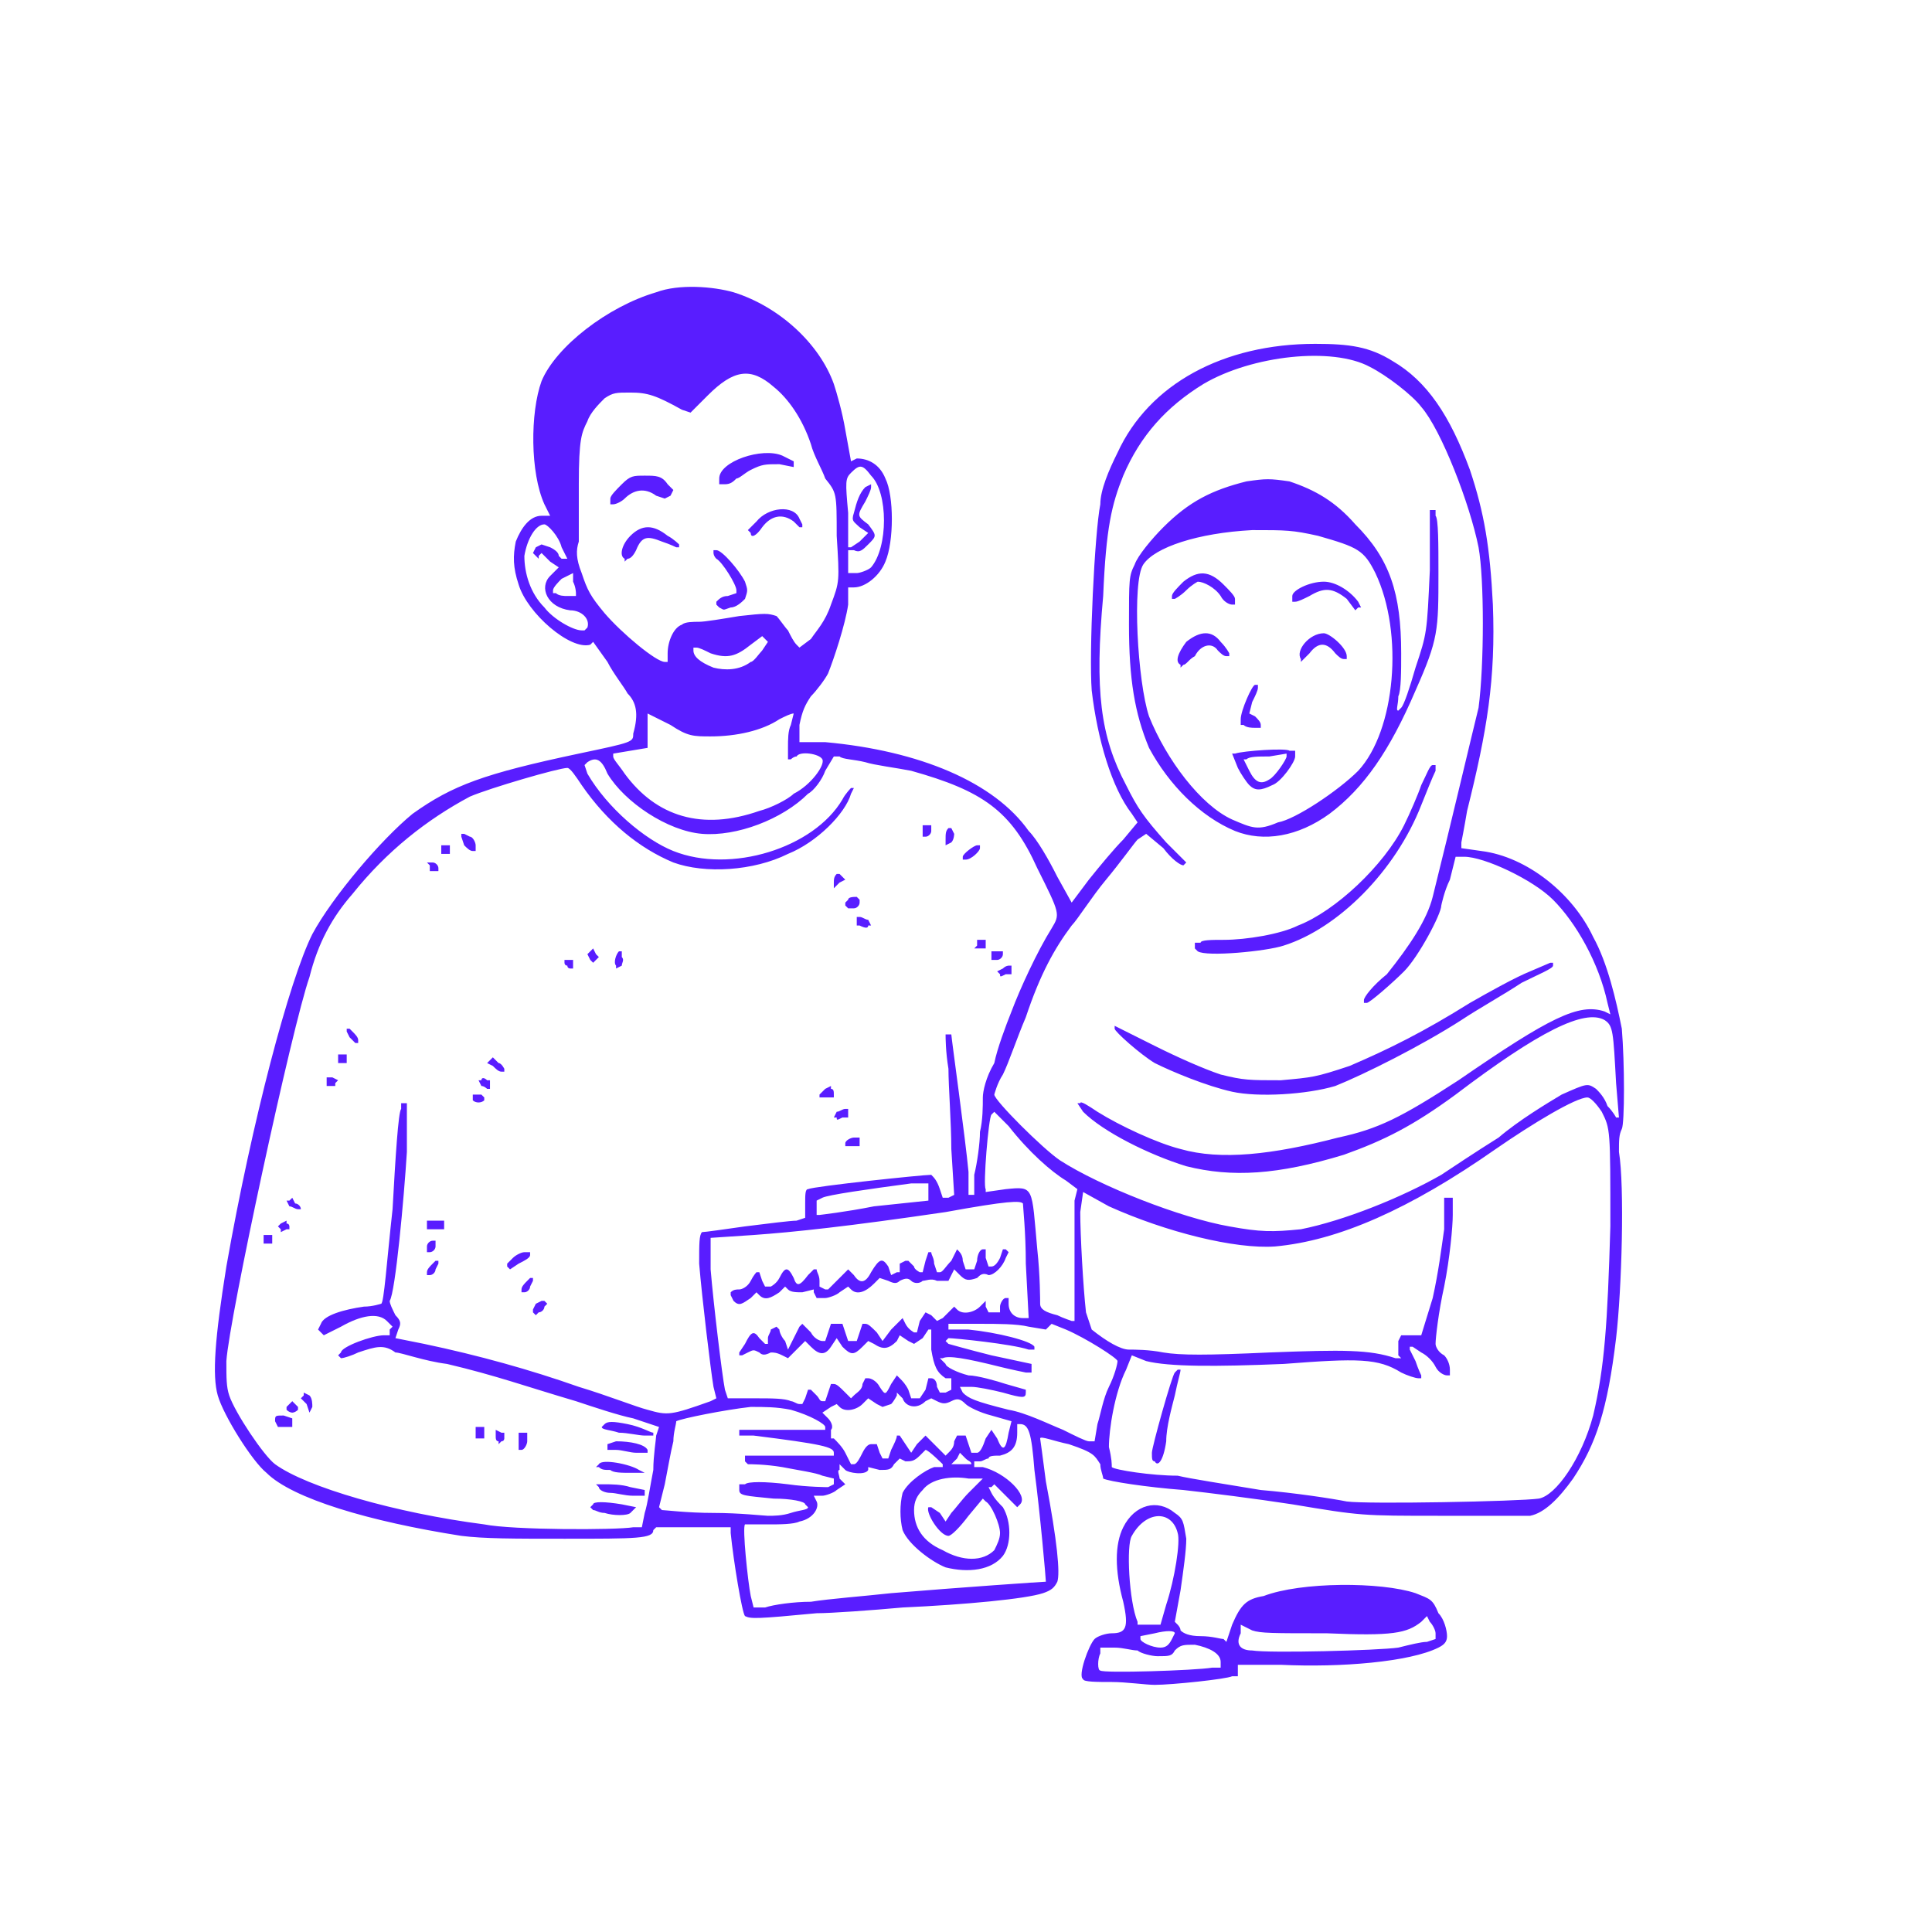 <svg width="899" height="899" viewBox="0 0 899 899" fill="none" xmlns="http://www.w3.org/2000/svg">
<path d="M517.333 782.667C510.667 782.667 504 782.667 504 781.333C501.333 780 506.667 765.333 509.333 762.667C510.667 761.333 514.667 760 517.333 760C524 760 525.333 757.333 522.667 745.333C518.667 730.667 518.667 718.667 522.667 710.667C528 700 538.667 697.333 546.667 704C550.667 706.667 550.667 708 552 716C552 721.333 550.667 730.667 549.333 740L546.667 754.667L548 756C548 756 549.333 757.333 549.333 758.667C550.667 760 553.333 761.333 558.667 761.333C564 761.333 568 762.667 569.333 762.667L570.667 764L573.333 756C577.333 746.667 580 744 588 742.667C605.333 736 642.667 736 658.667 741.333C665.333 744 666.667 744 669.333 750.667C672 753.333 673.333 758.667 673.333 761.333C673.333 764 672 765.333 669.333 766.667C656 773.333 624 776 596 774.667H576V777.333V780H573.333C570.667 781.333 545.333 784 537.333 784C533.333 784 524 782.667 517.333 782.667ZM564 776H568V773.333C568 769.333 562.667 766.667 556 765.333C550.667 765.333 549.333 765.333 546.667 768C545.333 770.667 544 770.667 538.667 770.667C536 770.667 530.667 769.333 529.333 768C526.667 768 522.667 766.667 518.667 766.667H512V769.333C510.667 772 510.667 777.333 512 777.333C513.333 778.667 556 777.333 564 776ZM650.667 766.667C656 765.333 661.333 764 664 764L668 762.667V760C668 758.667 666.667 756 665.333 754.667L664 752L661.333 754.667C654.667 760 648 761.333 617.333 760C592 760 586.667 760 582.667 758.667L577.333 756V760C574.667 765.333 577.333 768 582.667 768C590.667 769.333 641.333 768 650.667 766.667ZM545.333 762.667L546.667 760C546.667 758.667 542.667 758.667 537.333 760L530.667 761.333V762.667C530.667 764 536 766.667 540 766.667C542.667 766.667 544 765.333 545.333 762.667ZM542.667 746.667C546.667 734.667 549.333 717.333 548 713.333C545.333 702.667 533.333 702.667 526.667 714.667C524 718.667 525.333 745.333 529.333 754.667V756H534.667H540L542.667 746.667ZM346.667 752C345.333 750.667 341.333 726.667 340 713.333V710.667H322.667H305.333L304 712C304 716 296 716 262.667 716C238.667 716 225.333 716 214.667 714.667C172 708 136 697.333 124 685.333C117.333 680 104 658.667 101.333 649.333C98.667 640 100 622.667 105.333 589.333C117.333 521.333 134.667 456 145.333 434.667C154.667 417.333 177.333 390.667 192 378.667C210.667 365.333 225.333 360 269.333 350.667C294.667 345.333 294.667 345.333 294.667 341.333C297.333 332 296 326.667 292 322.667C290.667 320 285.333 313.333 282.667 308L276 298.667L274.667 300C265.333 302.667 245.333 285.333 241.333 272C238.667 264 238.667 258.667 240 252C242.667 245.333 246.667 240 252 240H256L253.333 234.667C246.667 220 246.667 192 252 177.333C258.667 161.333 282.667 142.667 305.333 136C316 132 332 133.333 341.333 136C362.667 142.667 381.333 160 388 178.667C389.333 182.667 392 192 393.333 200L396 214.667L398.667 213.333C404 213.333 409.333 216 412 222.667C416 230.667 416 252 412 261.333C409.333 268 402.667 273.333 397.333 273.333H394.667V281.333C393.333 290.667 388 306.667 385.333 313.333C384 316 380 321.333 377.333 324C374.667 328 373.333 330.667 372 337.333V345.333H384C428 349.333 462.667 364 478.667 386.667C482.667 390.667 488 400 492 408L498.667 420L506.667 409.333C512 402.667 518.667 394.667 522.667 390.667L529.333 382.667L526.667 378.667C517.333 366.667 510.667 344 508 321.333C506.667 304 509.333 248 512 234.667C512 228 516 218.667 520 210.667C534.667 178.667 569.333 160 612 160C628 160 637.333 161.333 648 168C664 177.333 674.667 193.333 684 218.667C690.667 238.667 693.333 254.667 694.667 281.333C696 316 692 340 682.667 377.333C681.333 385.333 680 392 680 392V394.667L689.333 396C710.667 398.667 732 416 741.333 436C748 448 752 465.333 754.667 478.667C756 494.667 756 522.667 754.667 525.333C753.333 528 753.333 530.667 753.333 536C756 552 754.667 600 752 622.667C748 656 742.667 672 732 688C725.333 697.333 718.667 704 712 705.333C709.333 705.333 690.667 705.333 670.667 705.333C633.333 705.333 633.333 705.333 601.333 700C584 697.333 562.667 694.667 550.667 693.333C533.333 692 516 689.333 513.333 688C513.333 686.667 512 684 512 681.333C509.333 677.333 509.333 676 497.333 672C490.667 670.667 484 668 484 669.333C484 669.333 485.333 678.667 486.667 689.333C492 717.333 493.333 732 492 736C490.667 738.667 489.333 740 485.333 741.333C477.333 744 449.333 746.667 420 748C405.333 749.333 386.667 750.667 380 750.667C352 753.333 349.333 753.333 346.667 752ZM377.333 745.333C385.333 744 402.667 742.667 414.667 741.333C446.667 738.667 485.333 736 486.667 736C486.667 734.667 484 704 481.333 684C480 666.667 478.667 662.667 474.667 662.667H473.333V666.667C473.333 673.333 470.667 676 465.333 677.333C462.667 677.333 460 677.333 460 678.667C458.667 678.667 457.333 680 456 680H453.333V681.333V682.667H457.333C468 685.333 478.667 696 474.667 700L473.333 701.333L468 696L462.667 690.667L461.333 692H460L461.333 694.667C462.667 697.333 465.333 700 466.667 701.333C470.667 708 470.667 718.667 466.667 724C461.333 730.667 450.667 732 440 729.333C433.333 726.667 422.667 718.667 420 712C418.667 706.667 418.667 700 420 694.667C422.667 689.333 430.667 684 434.667 682.667H438.667V681.333C438.667 681.333 432 674.667 430.667 674.667C430.667 674.667 429.333 676 428 677.333C425.333 680 424 680 421.333 680L418.667 678.667L416 681.333C414.667 684 413.333 684 409.333 684L404 682.667V684C402.667 686.667 394.667 685.333 393.333 684L390.667 681.333V684C389.333 684 390.667 686.667 390.667 688L393.333 690.667L389.333 693.333C388 694.667 384 696 382.667 696H378.667L380 698.667C381.333 701.333 378.667 706.667 372 708C369.333 709.333 362.667 709.333 357.333 709.333C352 709.333 346.667 709.333 346.667 709.333C345.333 710.667 348 736 349.333 742.667L350.667 748H356C360 746.667 369.333 745.333 377.333 745.333ZM462.667 721.333C464 718.667 465.333 716 465.333 713.333C465.333 709.333 461.333 700 458.667 698.667L457.333 697.333L450.667 705.333C446.667 710.667 442.667 714.667 441.333 714.667C437.333 714.667 430.667 704 432 701.333H433.333L437.333 704L440 708L442.667 704C444 702.667 448 697.333 450.667 694.667L457.333 688H450.667C442.667 686.667 433.333 688 429.333 693.333C426.667 696 425.333 698.667 425.333 702.667C425.333 710.667 429.333 717.333 438.667 721.333C448 726.667 457.333 726.667 462.667 721.333ZM294.667 710.667H298.667L300 704C301.333 700 302.667 690.667 304 684C304 677.333 305.333 669.333 305.333 668L306.667 664L294.667 660C288 658.667 276 654.667 268 652C245.333 645.333 230.667 640 208 634.667C197.333 633.333 186.667 629.333 184 629.333C178.667 625.333 174.667 626.667 166.667 629.333C164 630.667 160 632 158.667 632L157.333 630.667L158.667 629.333C158.667 626.667 173.333 621.333 178.667 621.333H181.333V618.667L182.667 617.333L180 614.667C176 610.667 168 612 158.667 617.333L150.667 621.333L149.333 620L148 618.667L149.333 616C150.667 612 160 609.333 169.333 608C173.333 608 177.333 606.667 177.333 606.667C178.667 606.667 180 586.667 182.667 562.667C184 538.667 185.333 517.333 186.667 516V513.333H188H189.333V536C188 557.333 184 601.333 181.333 605.333C181.333 606.667 182.667 609.333 184 612C186.667 614.667 186.667 616 185.333 618.667L184 622.667L197.333 625.333C222.667 630.667 246.667 637.333 269.333 645.333C282.667 649.333 296 654.667 301.333 656C310.667 658.667 312 658.667 330.667 652L333.333 650.667L332 645.333C330.667 637.333 326.667 604 325.333 588C325.333 578.667 325.333 574.667 326.667 573.333C328 573.333 337.333 572 346.667 570.667C357.333 569.333 368 568 370.667 568L374.667 566.667V560C374.667 556 374.667 553.333 376 553.333C378.667 552 429.333 546.667 433.333 546.667C434.667 548 436 549.333 437.333 553.333L438.667 557.333H441.333L444 556L442.667 534.667C442.667 522.667 441.333 505.333 441.333 497.333C440 489.333 440 482.667 440 481.333H441.333H442.667C442.667 482.667 449.333 530.667 450.667 545.333V556H452H453.333V546.667C454.667 541.333 456 532 456 526.667C457.333 521.333 457.333 514.667 457.333 510.667C457.333 508 458.667 501.333 462.667 494.667C464 488 468 477.333 470.667 470.667C474.667 460 482.667 442.667 489.333 432C493.333 425.333 493.333 425.333 482.667 404C470.667 377.333 457.333 368 424 358.667C417.333 357.333 406.667 356 402.667 354.667C397.333 353.333 392 353.333 390.667 352H388L384 358.667C382.667 362.667 378.667 368 376 369.333C364 381.333 342.667 389.333 326.667 388C310.667 386.667 290.667 373.333 282.667 360C280 353.333 277.333 352 273.333 354.667L272 356L273.333 360C282.667 376 300 390.667 313.333 396C340 406.667 378.667 394.667 392 372C393.333 369.333 396 366.667 396 366.667H397.333L396 369.333C393.333 378.667 380 392 366.667 397.333C350.667 405.333 328 406.667 313.333 401.333C297.333 394.667 282.667 382.667 270.667 365.333C268 361.333 265.333 357.333 264 357.333C260 357.333 228 366.667 218.667 370.667C198.667 381.333 180 396 164 416C154.667 426.667 148 438.667 144 454.667C136 477.333 106.667 613.333 105.333 633.333C105.333 641.333 105.333 645.333 106.667 649.333C109.333 657.333 122.667 677.333 128 681.333C142.667 692 184 704 225.333 709.333C238.667 712 286.667 712 294.667 710.667ZM368 704C372 702.667 376 702.667 376 701.333L374.667 700C374.667 698.667 368 697.333 360 697.333C346.667 696 344 696 344 693.333V690.667H346.667C348 689.333 356 689.333 366.667 690.667C376 692 385.333 692 385.333 692L388 690.667V689.333V688L382.667 686.667C380 685.333 370.667 684 364 682.667C356 681.333 349.333 681.333 348 681.333L346.667 680V678.667V677.333H368H388V676C388 673.333 382.667 672 350.667 668H344V666.667V665.333H364H384V664C384 662.667 377.333 658.667 368 656C361.333 654.667 356 654.667 349.333 654.667C337.333 656 317.333 660 314.667 661.333C314.667 662.667 313.333 666.667 313.333 670.667C312 676 310.667 684 309.333 690.667L306.667 701.333L308 702.667C309.333 702.667 320 704 332 704C344 704 356 705.333 357.333 705.333C360 705.333 364 705.333 368 704ZM716 697.333C724 696 736 678.667 741.333 658.667C746.667 636 748 616 749.333 570.667C749.333 525.333 749.333 525.333 745.333 517.333C742.667 513.333 740 510.667 738.667 510.667C733.333 510.667 713.333 522.667 696 534.667C656 562.667 622.667 577.333 593.333 580C574.667 581.333 542.667 573.333 516 561.333L504 554.667L502.667 564C502.667 574.667 504 598.667 505.333 610.667C506.667 614.667 508 618.667 508 618.667C514.667 624 521.333 628 525.333 628C528 628 534.667 628 541.333 629.333C549.333 630.667 561.333 630.667 590.667 629.333C625.333 628 637.333 628 649.333 632H652L650.667 630.667C650.667 629.333 650.667 626.667 650.667 624L652 621.333H657.333H661.333L666.667 604C669.333 592 670.667 581.333 672 572V557.333H674.667H676V565.333C676 570.667 674.667 585.333 672 598.667C669.333 610.667 668 622.667 668 625.333C668 626.667 669.333 629.333 672 630.667C673.333 632 674.667 634.667 674.667 637.333V640H673.333C672 640 669.333 638.667 668 636C666.667 633.333 664 630.667 661.333 629.333L657.333 626.667H656V628L658.667 633.333C660 637.333 661.333 640 661.333 640V641.333H660C658.667 641.333 654.667 640 652 638.667C641.333 632 632 632 597.333 634.667C565.333 636 544 636 533.333 633.333L526.667 630.667L524 637.333C518.667 648 516 665.333 516 673.333C517.333 678.667 517.333 681.333 517.333 682.667C518.667 684 536 686.667 548 686.667C553.333 688 570.667 690.667 586.667 693.333C602.667 694.667 620 697.333 626.667 698.667C636 700 706.667 698.667 716 697.333ZM401.333 676C402.667 673.333 404 672 405.333 672H408L409.333 676L410.667 678.667H412H413.333L414.667 674.667C416 672 417.333 669.333 417.333 668H418.667L421.333 672L424 676L426.667 672L430.667 668L436 673.333L440 677.333L441.333 676C442.667 674.667 444 673.333 444 670.667L445.333 668H446.667H449.333L450.667 672L452 676H454.667C456 676 457.333 673.333 458.667 669.333L461.333 665.333L464 669.333C466.667 676 468 674.667 469.333 666.667L470.667 661.333L461.333 658.667C456 657.333 450.667 654.667 449.333 653.333C446.667 650.667 445.333 650.667 442.667 652C440 653.333 438.667 653.333 436 652L433.333 650.667L430.667 652C426.667 656 421.333 654.667 420 650.667L417.333 648V649.333C417.333 649.333 416 652 414.667 653.333L410.667 654.667L408 653.333L404 650.667L401.333 653.333C398.667 656 393.333 657.333 390.667 654.667L389.333 653.333L386.667 654.667L382.667 657.333L385.333 660C386.667 661.333 388 664 386.667 665.333V669.333H388C389.333 670.667 392 673.333 393.333 676L396 681.333H397.333C398.667 681.333 400 678.667 401.333 676ZM452 681.333C452 680 450.667 680 449.333 678.667L446.667 676L445.333 678.667L442.667 681.333H446.667H452ZM510.667 662.667C512 658.667 513.333 650.667 516 645.333C518.667 640 520 634.667 520 633.333C520 632 505.333 622.667 496 618.667L489.333 616L488 617.333L486.667 618.667L478.667 617.333C473.333 616 464 616 456 616H441.333V617.333V618.667H450.667C464 620 480 624 481.333 626.667V628H478.667C470.667 625.333 444 622.667 441.333 622.667L440 624L441.333 625.333C441.333 625.333 450.667 628 461.333 630.667L480 634.667V637.333V638.667H477.333C477.333 638.667 470.667 637.333 465.333 636C449.333 632 441.333 630.667 438.667 632H437.333L440 634.667C440 636 445.333 638.667 450.667 640C454.667 640 464 642.667 468 644L477.333 646.667V648C477.333 650.667 476 650.667 466.667 648C461.333 646.667 454.667 645.333 452 645.333H446.667L448 648C450.667 650.667 453.333 652 469.333 656C477.333 657.333 488 662.667 494.667 665.333C500 668 505.333 670.667 506.667 670.667H509.333L510.667 662.667ZM374.667 650.667L376 646.667H377.333C377.333 646.667 378.667 648 380 649.333C381.333 650.667 381.333 652 382.667 652H384L385.333 648L386.667 644H388C389.333 644 390.667 645.333 393.333 648L396 650.667L397.333 649.333C398.667 648 401.333 646.667 401.333 644L402.667 641.333H404C405.333 641.333 408 642.667 409.333 645.333C412 649.333 412 649.333 414.667 644L417.333 640L418.667 641.333C420 642.667 421.333 644 422.667 646.667L424 650.667H426.667H428L430.667 646.667L432 641.333H433.333C434.667 641.333 436 642.667 436 645.333L437.333 648H440L442.667 646.667V644V641.333H440C436 638.667 434.667 636 433.333 628C433.333 624 433.333 620 433.333 618.667H432L429.333 622.667L425.333 625.333L422.667 624L418.667 621.333L417.333 624C413.333 628 410.667 628 406.667 625.333L404 624L401.333 626.667C397.333 630.667 396 630.667 392 626.667L389.333 622.667L386.667 626.667C384 630.667 381.333 630.667 377.333 626.667L374.667 624L370.667 628L366.667 632L364 630.667C361.333 629.333 360 629.333 358.667 629.333C356 630.667 354.667 630.667 353.333 629.333C350.667 628 350.667 628 348 629.333L345.333 630.667H344V629.333L346.667 625.333C349.333 620 350.667 618.667 353.333 622.667C354.667 624 356 625.333 356 625.333H357.333V622.667C357.333 621.333 358.667 620 358.667 618.667L361.333 617.333L362.667 618.667C362.667 620 364 622.667 365.333 624L366.667 628L369.333 622.667C370.667 620 372 617.333 372 617.333L373.333 616L377.333 620C378.667 622.667 381.333 624 382.667 624H384L385.333 620L386.667 616H389.333H392L393.333 620L394.667 624H397.333H398.667L400 620L401.333 616H402.667C404 616 405.333 617.333 408 620L410.667 624L414.667 618.667L420 613.333L421.333 616C422.667 618.667 425.333 620 425.333 620H426.667L428 614.667L430.667 610.667L433.333 612L436 614.667L438.667 613.333C440 612 441.333 610.667 442.667 609.333L444 608L445.333 609.333C448 612 453.333 610.667 456 608L458.667 605.333V608L460 610.667H462.667H465.333V608C465.333 606.667 466.667 604 468 604H469.333V606.667C469.333 610.667 472 613.333 476 613.333H478.667L477.333 588C477.333 573.333 476 561.333 476 560C474.667 558.667 469.333 558.667 440 564C394.667 570.667 369.333 573.333 350.667 574.667L330.667 576V590.667C332 606.667 336 640 337.333 646.667L338.667 650.667H352C358.667 650.667 365.333 650.667 368 652C369.333 652 370.667 653.333 372 653.333H373.333L374.667 650.667ZM500 589.333C500 574.667 500 561.333 500 558.667L501.333 553.333L496 549.333C489.333 545.333 478.667 536 469.333 524L462.667 517.333L461.333 518.667C460 520 457.333 552 458.667 553.333V554.667L468 553.333C481.333 552 480 552 482.667 581.333C484 593.333 484 605.333 484 606.667C484 609.333 486.667 610.667 492 612C494.667 613.333 498.667 614.667 498.667 614.667H500V589.333ZM605.333 572C625.333 568 652 557.333 670.667 546.667C674.667 544 686.667 536 697.333 529.333C706.667 521.333 720 513.333 726.667 509.333C738.667 504 738.667 504 742.667 506.667C744 508 746.667 510.667 748 514.667C750.667 517.333 752 520 752 520H753.333L752 504C750.667 480 750.667 477.333 746.667 474.667C737.333 469.333 716 480 677.333 509.333C657.333 524 644 530.667 625.333 537.333C594.667 546.667 573.333 548 552 542.667C534.667 537.333 513.333 526.667 504 517.333L501.333 513.333H502.667C502.667 512 506.667 514.667 510.667 517.333C521.333 524 538.667 532 549.333 534.667C568 540 592 537.333 622.667 529.333C641.333 525.333 652 520 678.667 502.667C721.333 473.333 734.667 466.667 746.667 470.667L749.333 472L748 466.667C744 448 733.333 429.333 722.667 418.667C713.333 409.333 690.667 398.667 681.333 398.667H677.333L674.667 409.333C672 414.667 670.667 421.333 670.667 421.333C670.667 425.333 660 445.333 653.333 452C648 457.333 637.333 466.667 636 466.667H634.667V465.333C634.667 464 638.667 458.667 645.333 453.333C656 440 664 428 666.667 417.333C674.667 385.333 685.333 340 688 329.333C690.667 309.333 690.667 269.333 688 254.667C684 234.667 670.667 200 661.333 189.333C657.333 184 645.333 174.667 637.333 170.667C620 161.333 582.667 165.333 560 178.667C542.667 189.333 530.667 202.667 522.667 221.333C517.333 234.667 514.667 245.333 513.333 277.333C509.333 321.333 512 342.667 524 365.333C529.333 376 532 380 542.667 392L552 401.333L550.667 402.667C549.333 402.667 545.333 400 541.333 394.667L533.333 388L529.333 390.667C528 392 521.333 401.333 514.667 409.333C508 417.333 501.333 428 498.667 430.667C490.667 441.333 484 453.333 477.333 473.333C473.333 482.667 469.333 494.667 466.667 500C464 504 462.667 509.333 462.667 509.333C462.667 512 485.333 534.667 493.333 540C512 552 549.333 566.667 572 570.667C586.667 573.333 592 573.333 605.333 572ZM406.667 561.333L432 558.667V554.667V550.667H424C404 553.333 385.333 556 382.667 557.333L380 558.667V561.333V565.333H381.333C381.333 565.333 393.333 564 406.667 561.333ZM353.333 377.333C358.667 376 366.667 372 369.333 369.333C377.333 365.333 384 356 382.667 353.333C381.333 350.667 372 349.333 370.667 352C369.333 352 368 353.333 368 353.333H366.667V348C366.667 344 366.667 340 368 337.333L369.333 332C368 332 365.333 333.333 362.667 334.667C354.667 340 342.667 342.667 330.667 342.667C322.667 342.667 320 342.667 312 337.333L301.333 332V340V348L293.333 349.333L285.333 350.667V352C285.333 353.333 288 356 290.667 360C305.333 380 326.667 386.667 353.333 377.333ZM349.333 308C350.667 308 353.333 304 354.667 302.667L357.333 298.667L356 297.333L354.667 296L349.333 300C342.667 305.333 338.667 306.667 330.667 304C328 302.667 325.333 301.333 324 301.333H322.667V302.667C322.667 305.333 325.333 308 332 310.667C337.333 312 344 312 349.333 308ZM310.667 304C310.667 298.667 313.333 292 317.333 290.667C318.667 289.333 322.667 289.333 325.333 289.333C328 289.333 336 288 344 286.667C356 285.333 357.333 285.333 361.333 286.667C362.667 288 365.333 292 366.667 293.333C368 296 369.333 298.667 370.667 300L372 301.333L377.333 297.333C380 293.333 384 289.333 386.667 281.333C390.667 270.667 390.667 270.667 389.333 249.333C389.333 229.333 389.333 229.333 384 222.667C382.667 218.667 378.667 212 377.333 206.667C373.333 194.667 366.667 185.333 360 180C349.333 170.667 341.333 172 329.333 184L321.333 192L317.333 190.667C305.333 184 301.333 182.667 293.333 182.667C286.667 182.667 285.333 182.667 281.333 185.333C278.667 188 274.667 192 273.333 196C270.667 201.333 269.333 204 269.333 225.333C269.333 237.333 269.333 249.333 269.333 252C268 256 268 260 270.667 266.667C273.333 274.667 274.667 277.333 281.333 285.333C289.333 294.667 305.333 308 309.333 308H310.667V304ZM273.333 292C274.667 288 270.667 284 265.333 284C254.667 282.667 250.667 273.333 256 268L260 264L256 261.333L252 257.333L250.667 258.667V260L249.333 258.667L248 257.333L249.333 254.667L252 253.333L256 254.667C258.667 256 260 257.333 260 258.667L261.333 260H262.667H264L261.333 254.667C260 249.333 254.667 244 253.333 244C249.333 244 245.333 250.667 244 258.667C244 266.667 246.667 276 253.333 282.667C257.333 288 266.667 293.333 270.667 293.333H272L273.333 292ZM268 276C268 276 268 273.333 266.667 270.667V266.667L261.333 269.333C260 270.667 257.333 273.333 257.333 274.667V276H258.667C260 277.333 262.667 277.333 264 277.333H268V276ZM405.333 264C413.333 254.667 413.333 229.333 405.333 221.333C401.333 216 400 216 396 220C393.333 222.667 393.333 224 394.667 238.667C394.667 246.667 394.667 254.667 394.667 254.667H396L400 252L404 248L400 245.333C397.333 242.667 396 242.667 397.333 238.667C398.667 233.333 400 229.333 402.667 226.667L405.333 225.333V226.667C405.333 228 404 230.667 402.667 233.333C398.667 240 398.667 240 404 244C408 249.333 408 249.333 404 253.333C401.333 256 400 257.333 397.333 256H394.667V261.333V266.667H398.667C400 266.667 404 265.333 405.333 264ZM281.333 704C278.667 704 277.333 702.667 276 702.667L274.667 701.333L276 700C276 698.667 281.333 698.667 289.333 700L296 701.333L293.333 704C292 705.333 285.333 705.333 281.333 704ZM284 694.667C281.333 694.667 278.667 693.333 278.667 692L277.333 690.667H281.333C284 690.667 289.333 690.667 293.333 692L300 693.333V694.667V696H294.667C290.667 696 286.667 694.667 284 694.667ZM284 684C281.333 684 280 684 278.667 682.667H277.333L278.667 681.333C280 678.667 293.333 681.333 297.333 684L300 685.333H293.333C289.333 685.333 285.333 685.333 284 684ZM286.667 674.667H282.667V673.333V672L286.667 670.667C293.333 670.667 300 672 301.333 674.667V676H296C293.333 676 289.333 674.667 286.667 674.667ZM241.333 670.667V666.667H244H245.333V670.667C245.333 672 244 674.667 242.667 674.667H241.333V670.667ZM232 670.667C230.667 670.667 230.667 669.333 230.667 668V665.333L233.333 666.667H234.667V669.333C234.667 669.333 234.667 670.667 233.333 670.667L232 672V670.667ZM221.333 666.667V664H224H225.333V666.667V669.333H224H221.333V666.667ZM288 666.667C284 665.333 280 665.333 280 664L281.333 662.667C282.667 661.333 285.333 661.333 292 662.667C298.667 664 302.667 666.667 304 666.667V668H300C297.333 668 292 666.667 288 666.667ZM128 661.333C128 658.667 128 658.667 132 658.667L136 660V662.667V664H132H129.333L128 661.333ZM133.333 656V654.667L134.667 653.333L136 652L137.333 653.333L138.667 654.667V656C137.333 657.333 136 657.333 136 657.333C136 657.333 134.667 657.333 133.333 656ZM142.667 653.333L140 650.667L141.333 649.333V648L144 649.333C145.333 650.667 145.333 653.333 145.333 654.667L144 657.333L142.667 653.333ZM248 610.667V609.333L249.333 606.667L252 605.333H253.333L254.667 606.667L253.333 608C253.333 609.333 252 610.667 250.667 610.667L249.333 612L248 610.667ZM242.667 600C242.667 598.667 244 597.333 245.333 596L246.667 594.667H248V596L246.667 598.667C246.667 600 245.333 601.333 244 601.333H242.667V600ZM198.667 592C198.667 590.667 200 589.333 201.333 588L202.667 586.667H204V588L202.667 590.667C202.667 592 201.333 593.333 200 593.333H198.667V592ZM236 589.333V588L238.667 585.333C240 584 242.667 582.667 244 582.667H246.667V584C246.667 585.333 244 586.667 241.333 588L237.333 590.667L236 589.333ZM198.667 580C198.667 578.667 200 577.333 201.333 577.333H202.667V580C202.667 581.333 201.333 582.667 200 582.667H198.667V580ZM122.667 577.333V574.667H125.333H126.667V577.333V578.667H125.333H122.667V577.333ZM130.667 572L129.333 570.667L130.667 569.333L133.333 568V569.333C134.667 569.333 134.667 570.667 134.667 570.667V572H133.333L130.667 573.333V572ZM198.667 570.667V568H202.667H206.667V570.667V572H202.667H198.667V570.667ZM134.667 561.333L133.333 558.667H134.667L136 557.333L137.333 560C138.667 560 140 561.333 140 562.667H138.667C137.333 562.667 136 561.333 134.667 561.333ZM393.333 532C393.333 530.667 396 529.333 397.333 529.333H400V530.667V533.333H396H393.333V532ZM389.333 520H388L389.333 517.333C390.667 517.333 392 516 393.333 516H394.667V517.333V520H392C389.333 521.333 389.333 521.333 389.333 520ZM220 512V510.667V509.333C221.333 509.333 222.667 509.333 224 509.333L225.333 510.667V512C224 513.333 221.333 513.333 220 512ZM381.333 509.333C381.333 509.333 382.667 508 384 506.667L386.667 505.333V506.667C388 506.667 388 508 388 509.333V510.667H385.333H381.333V509.333ZM224 505.333L222.667 502.667H224C224 501.333 225.333 501.333 226.667 502.667H228V505.333V506.667H226.667C226.667 506.667 225.333 505.333 224 505.333ZM152 504V501.333H154.667L157.333 502.667L156 504V505.333H154.667H152V504ZM229.333 496L226.667 494.667L228 493.333L229.333 492L232 494.667C233.333 494.667 234.667 497.333 234.667 497.333V498.667H233.333C232 498.667 230.667 497.333 229.333 496ZM157.333 493.333V490.667H160H161.333V493.333V494.667H160H157.333V493.333ZM162.667 482.667L161.333 480V478.667H162.667L164 480C165.333 481.333 166.667 482.667 166.667 484V485.333H165.333C165.333 485.333 164 484 162.667 482.667ZM465.333 453.333L464 452L466.667 450.667C468 449.333 469.333 449.333 469.333 449.333H470.667V450.667V453.333H468C465.333 454.667 465.333 454.667 465.333 453.333ZM264 449.333C262.667 449.333 262.667 448 262.667 448V446.667H265.333H266.667V449.333V450.667H265.333C265.333 450.667 264 450.667 264 449.333ZM286.667 449.333C285.333 448 286.667 444 288 442.667H289.333V445.333C290.667 446.667 289.333 448 289.333 449.333L286.667 450.667V449.333ZM274.667 446.667L273.333 444L274.667 442.667L276 441.333L277.333 444L278.667 445.333L277.333 446.667L276 448L274.667 446.667ZM461.333 445.333V442.667H464H466.667V444C466.667 445.333 465.333 446.667 464 446.667H461.333V445.333ZM454.667 440V437.333H457.333H458.667V440V441.333H456H453.333L454.667 440ZM400 430.667H398.667V428V426.667H400C401.333 426.667 402.667 428 404 428L405.333 430.667H404C404 432 402.667 432 400 430.667ZM393.333 421.333V420L394.667 418.667C394.667 417.333 397.333 417.333 398.667 417.333L400 418.667V420C400 421.333 398.667 422.667 397.333 422.667H394.667L393.333 421.333ZM388 410.667C388 409.333 388 408 389.333 406.667H390.667L392 408L393.333 409.333L390.667 410.667L388 413.333V410.667ZM200 402.667L198.667 401.333H201.333C202.667 401.333 204 402.667 204 404V405.333H202.667H200V402.667ZM448 398.667C448 397.333 453.333 393.333 454.667 393.333H456V394.667C456 396 452 400 449.333 400H448V398.667ZM205.333 396V393.333H208H209.333V396V397.333H208H205.333V396ZM216 393.333L214.667 389.333V388H216L218.667 389.333C220 389.333 221.333 392 221.333 393.333V396H220C218.667 396 217.333 394.667 216 393.333ZM440 390.667C440 388 440 386.667 441.333 385.333H442.667L444 388C444 388 444 390.667 442.667 392L440 393.333V390.667ZM429.333 386.667V384H432H433.333V386.667C433.333 388 432 389.333 430.667 389.333H429.333V386.667ZM537.333 680C536 680 536 678.667 536 676C536 673.333 545.333 640 546.667 638.667L548 637.333H549.333C549.333 638.667 548 642.667 546.667 649.333C545.333 654.667 542.667 664 542.667 670.667C541.333 680 538.667 682.667 537.333 680ZM341.333 605.333L340 602.667V601.333C341.333 600 342.667 600 344 600C345.333 600 348 598.667 349.333 596C350.667 593.333 352 592 352 592H353.333L354.667 596L356 598.667H358.667C358.667 598.667 361.333 597.333 362.667 594.667C365.333 589.333 366.667 589.333 369.333 594.667C370.667 598.667 372 598.667 376 593.333L378.667 590.667H380C380 592 381.333 593.333 381.333 596V598.667L384 600H385.333L390.667 594.667L394.667 590.667L397.333 593.333C400 597.333 402.667 597.333 405.333 592C409.333 585.333 410.667 585.333 413.333 589.333L414.667 593.333L417.333 592H418.667V589.333V588L421.333 586.667H422.667L425.333 589.333C425.333 590.667 428 592 428 592H429.333L430.667 586.667L432 582.667H433.333C433.333 584 434.667 585.333 434.667 588L436 592H437.333C438.667 592 440 589.333 442.667 586.667L445.333 581.333C446.667 582.667 448 584 448 586.667L449.333 590.667H452H453.333L454.667 586.667C454.667 584 456 581.333 457.333 581.333H458.667V585.333L460 589.333H461.333C462.667 589.333 464 588 465.333 585.333L466.667 581.333H468L469.333 582.667L468 585.333C466.667 589.333 462.667 593.333 460 593.333C457.333 592 456 593.333 454.667 594.667C450.667 596 449.333 596 446.667 593.333L444 590.667L442.667 593.333L441.333 596H436C433.333 594.667 430.667 596 429.333 596C428 597.333 425.333 597.333 424 596C422.667 594.667 421.333 594.667 418.667 596C417.333 597.333 416 597.333 413.333 596L409.333 594.667L406.667 597.333C402.667 601.333 398.667 602.667 396 600L394.667 598.667L390.667 601.333C389.333 602.667 385.333 604 384 604H380L378.667 601.333V600L373.333 601.333C370.667 601.333 368 601.333 366.667 600L365.333 598.667L362.667 601.333C358.667 604 356 605.333 353.333 602.667L352 601.333L349.333 604C345.333 606.667 344 608 341.333 605.333ZM573.333 508C561.333 505.333 545.333 498.667 537.333 494.667C530.667 490.667 518.667 480 518.667 478.667V477.333L537.333 486.667C548 492 560 497.333 568 500C578.667 502.667 581.333 502.667 596 502.667C610.667 501.333 612 501.333 628 496C646.667 488 662.667 480 684 466.667C693.333 461.333 705.333 454.667 712 452L721.333 448H722.667V449.333C722.667 450.667 716 453.333 708 457.333C700 462.667 688 469.333 680 474.667C661.333 486.667 634.667 500 621.333 505.333C608 509.333 585.333 510.667 573.333 508ZM557.333 442.667L556 441.333V438.667H558.667C558.667 437.333 564 437.333 569.333 437.333C580 437.333 596 434.667 604 430.667C621.333 424 644 402.667 653.333 384C656 378.667 660 369.333 661.333 365.333C664 360 665.333 356 666.667 356H668V358.667C666.667 361.333 664 368 661.333 374.667C649.333 405.333 622.667 432 597.333 440C589.333 442.667 561.333 445.333 557.333 442.667ZM574.667 386.667C558.667 380 544 365.333 534.667 348C528 332 525.333 316 525.333 290.667C525.333 269.333 525.333 268 528 262.667C529.333 258.667 536 250.667 541.333 245.333C553.333 233.333 564 228 580 224C589.333 222.667 590.667 222.667 600 224C612 228 621.333 233.333 630.667 244C646.667 260 652 276 652 304C652 312 652 321.333 650.667 324C650.667 328 649.333 330.667 650.667 330.667L652 329.333C653.333 328 656 320 658.667 310.667C664 294.667 664 294.667 665.333 265.333V237.333H666.667H668V240C669.333 241.333 669.333 253.333 669.333 266.667C669.333 293.333 669.333 297.333 658.667 321.333C646.667 349.333 634.667 366.667 618.667 378.667C604 389.333 588 392 574.667 386.667ZM594.667 382.667C602.667 381.333 622.667 368 632 358.667C649.333 340 653.333 294.667 640 266.667C634.667 256 632 254.667 613.333 249.333C601.333 246.667 598.667 246.667 582.667 246.667C557.333 248 537.333 254.667 532 262.667C526.667 270.667 529.333 317.333 534.667 333.333C542.667 353.333 558.667 374.667 573.333 381.333C582.667 385.333 585.333 386.667 594.667 382.667ZM334.667 282.667L333.333 281.333V280C334.667 278.667 336 277.333 338.667 277.333L342.667 276V274.667C342.667 272 336 261.333 333.333 260C332 258.667 332 257.333 332 257.333V256H333.333C336 256 344 265.333 346.667 270.667C348 274.667 348 274.667 346.667 278.667C345.333 280 342.667 282.667 340 282.667C336 284 337.333 284 334.667 282.667ZM290.667 260C288 258.667 289.333 253.333 293.333 249.333C298.667 244 304 244 310.667 249.333C313.333 250.667 316 253.333 316 253.333V254.667H314.667C314.667 254.667 312 253.333 308 252C301.333 249.333 298.667 249.333 296 256C294.667 258.667 293.333 260 292 260L290.667 261.333V260ZM349.333 248L348 246.667L352 242.667C357.333 236 369.333 234.667 372 241.333L373.333 244V245.333H372L369.333 242.667C364 238.667 358.667 240 354.667 245.333C352 249.333 349.333 250.667 349.333 248ZM284 232C284 230.667 286.667 228 289.333 225.333C293.333 221.333 294.667 221.333 300 221.333C305.333 221.333 308 221.333 310.667 225.333L313.333 228L312 230.667L309.333 232L305.333 230.667C300 226.667 294.667 228 290.667 232C289.333 233.333 286.667 234.667 285.333 234.667H284V232ZM334.667 222.667C334.667 214.667 354.667 208 364 212L369.333 214.667V216V217.333L362.667 216C356 216 354.667 216 349.333 218.667C346.667 220 344 222.667 342.667 222.667C341.333 224 340 225.333 337.333 225.333H334.667V222.667ZM581.333 365.333C580 364 577.333 360 576 357.333L573.333 350.667H574.667C578.667 349.333 598.667 348 600 349.333H602.667V352C602.667 354.667 596 364 592 365.333C586.667 368 584 368 581.333 365.333ZM590.667 362.667C593.333 361.333 598.667 353.333 598.667 352V350.667L590.667 352C585.333 352 581.333 352 580 353.333H578.667L581.333 358.667C584 364 586.667 365.333 590.667 362.667ZM578.667 337.333H577.333V334.667C577.333 330.667 582.667 318.667 584 318.667H585.333V320C585.333 321.333 584 324 582.667 326.667L581.333 332L584 333.333C585.333 334.667 586.667 336 586.667 337.333V338.667H584C582.667 338.667 580 338.667 578.667 337.333ZM549.333 309.333C546.667 308 548 304 552 298.667C558.667 293.333 564 293.333 568 298.667C570.667 301.333 572 304 572 304V305.333H570.667C569.333 305.333 568 304 566.667 302.667C564 298.667 558.667 300 556 305.333C553.333 306.667 552 309.333 550.667 309.333L549.333 310.667V309.333ZM605.333 306.667C602.667 302.667 609.333 294.667 616 294.667C618.667 294.667 626.667 301.333 626.667 305.333V306.667H625.333C624 306.667 622.667 305.333 621.333 304C617.333 298.667 613.333 298.667 609.333 304L605.333 308V306.667ZM626.667 278.667C620 273.333 616 273.333 609.333 277.333C606.667 278.667 604 280 602.667 280H601.333V277.333C601.333 274.667 609.333 270.667 616 270.667C621.333 270.667 628 274.667 632 280L633.333 282.667H632L630.667 284L626.667 278.667ZM568 277.333C565.333 273.333 560 270.667 557.333 270.667C557.333 270.667 554.667 272 552 274.667C549.333 277.333 546.667 278.667 546.667 278.667H545.333V277.333C545.333 276 548 273.333 550.667 270.667C557.333 265.333 562.667 265.333 569.333 272C572 274.667 574.667 277.333 574.667 278.667V281.333H573.333C572 281.333 569.333 280 568 277.333Z" fill="#591DFF"/>
</svg>
